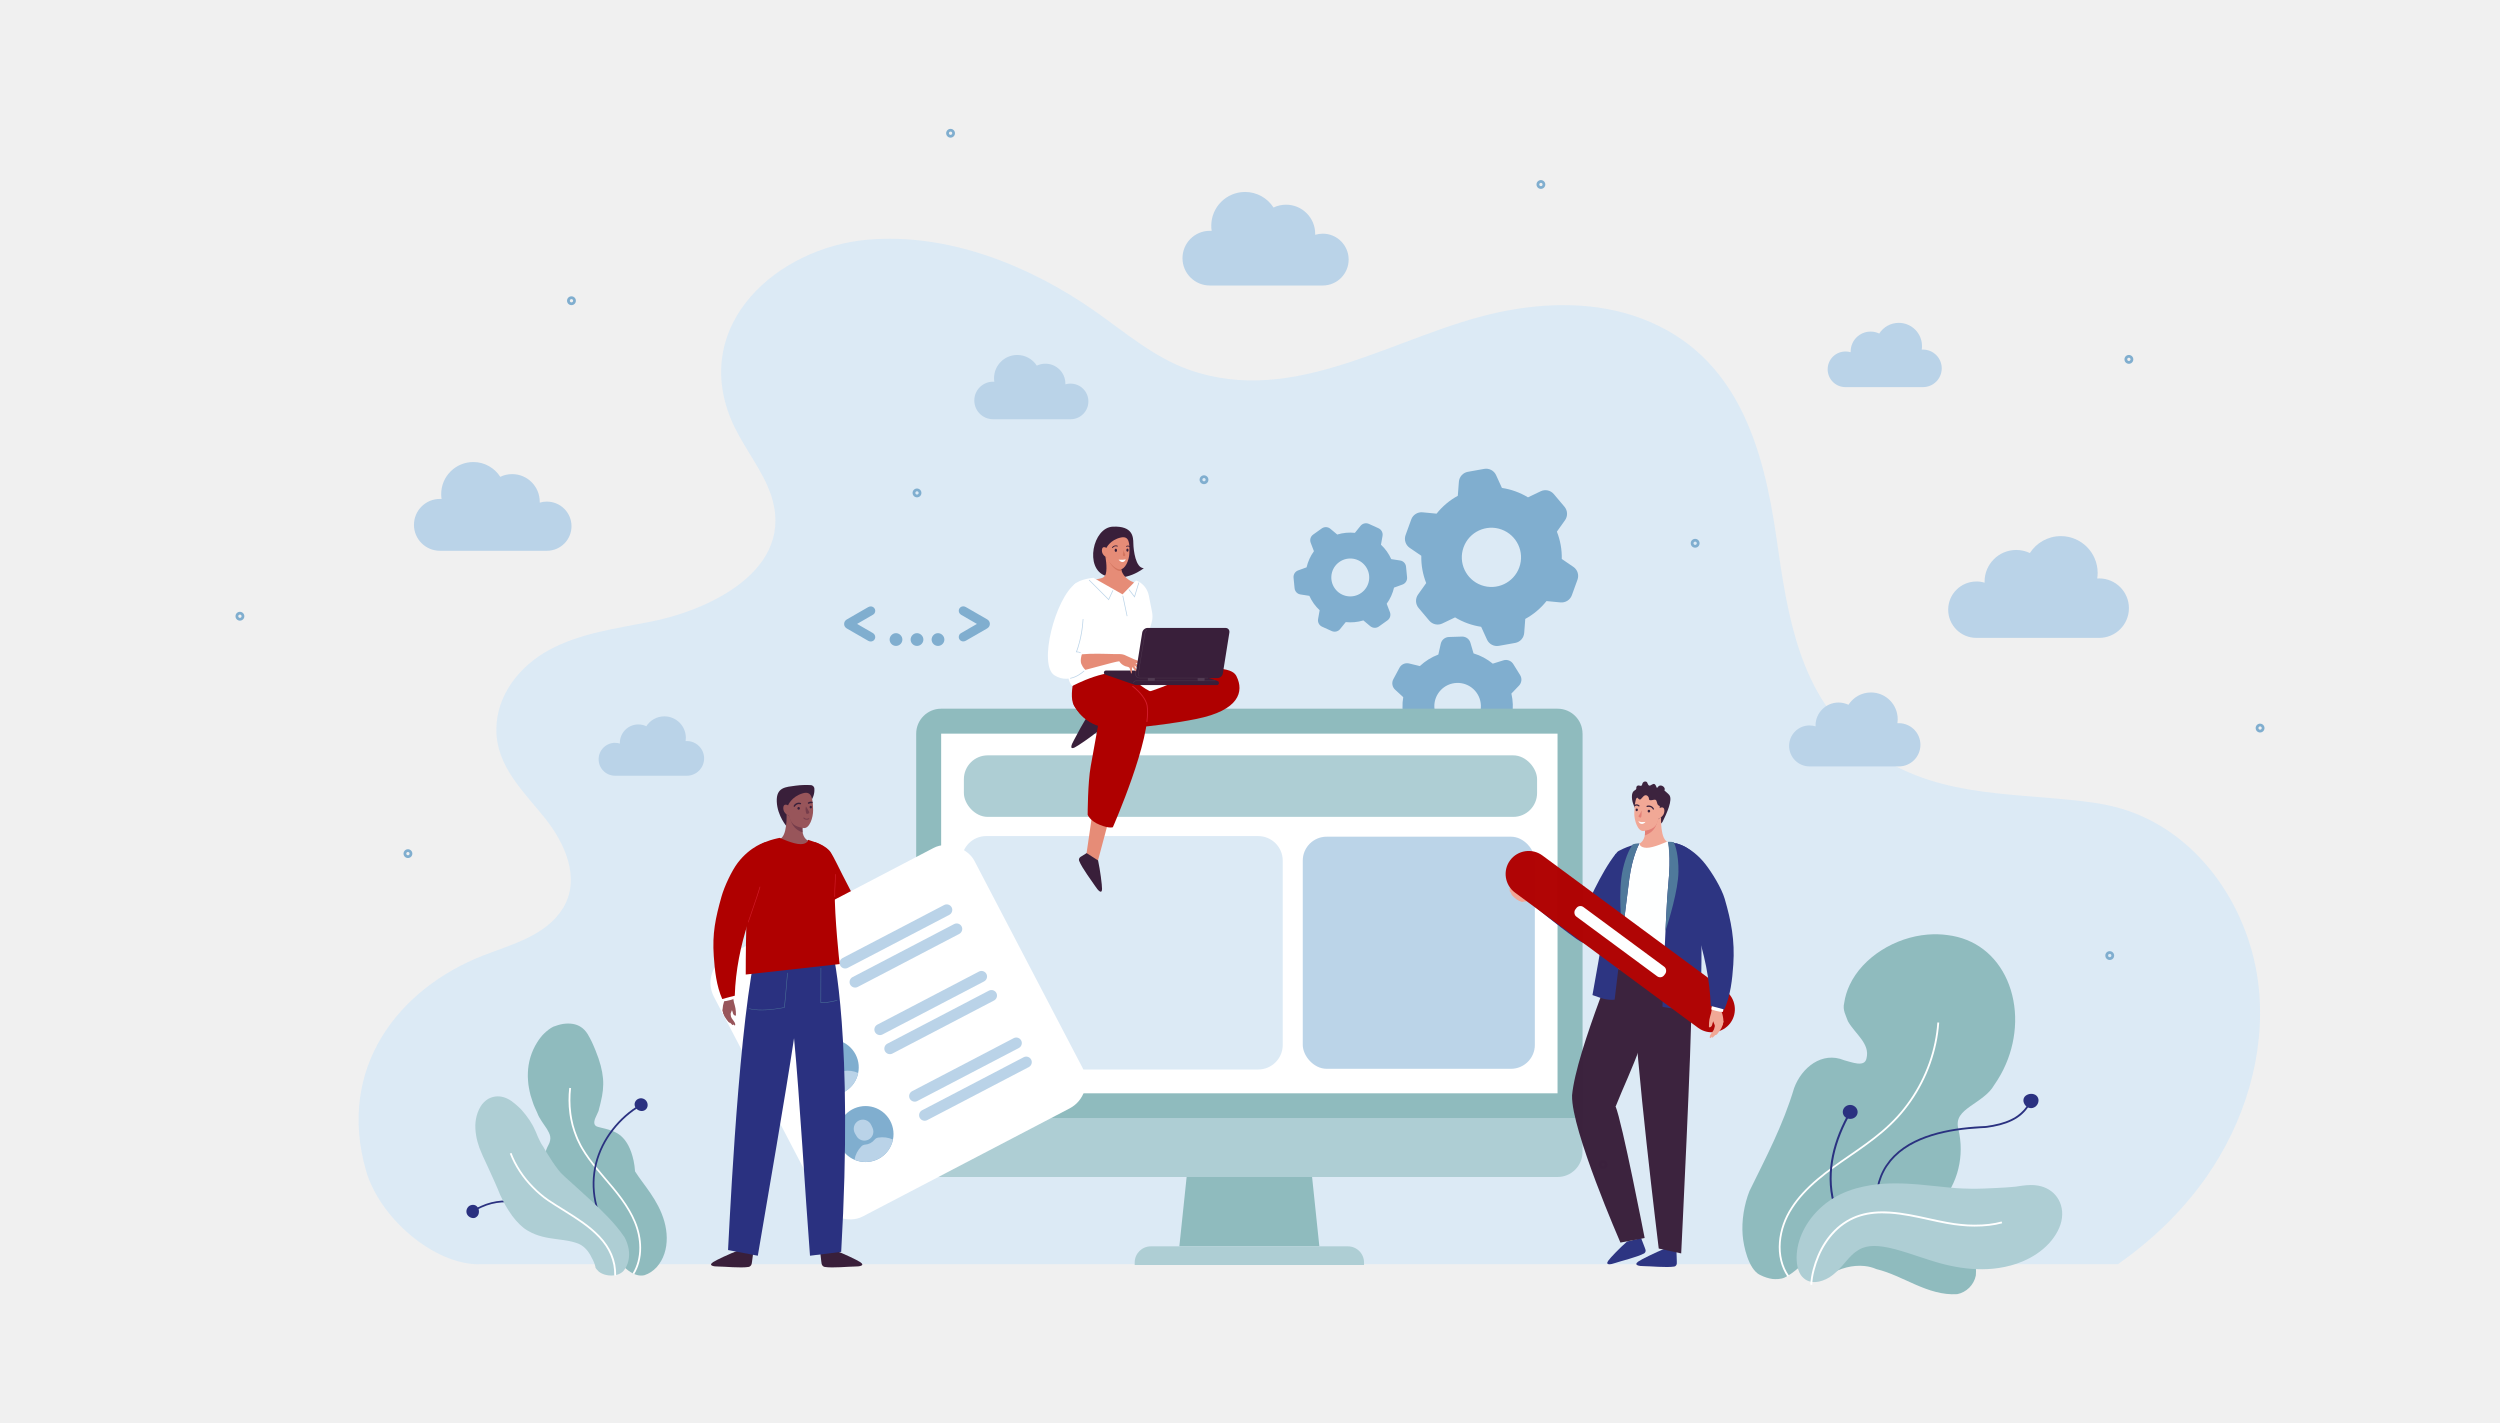<?xml version="1.0" encoding="UTF-8"?><svg id="_レイヤー_2" xmlns="http://www.w3.org/2000/svg" width="650" height="370" viewBox="0 0 650 370"><defs><style>.cls-1{fill:#e37d74;}.cls-2{fill:#98555a;}.cls-3{fill:#763d4b;}.cls-4{fill:#513b52;}.cls-5{fill:#2a3180;}.cls-6{fill:#af0000;}.cls-7{fill:#aeced4;}.cls-8{fill:#d41d2c;}.cls-9{fill:#391f3a;}.cls-10{fill:#dceaf5;}.cls-11{fill:#fff;}.cls-12{fill:#f0f0f0;}.cls-13{fill:#8fbbbe;}.cls-14{opacity:.98;}.cls-15{fill:#80aecf;}.cls-16{fill:#f2a694;}.cls-17{fill:#4d7699;}.cls-18{fill:#bad3e8;}.cls-19{fill:#d4755f;}.cls-20{fill:#e68c77;}</style></defs><g id="_レイヤー_11"><g id="website-improvement-image_"><rect id="employer-and-job-seeker-shaking-hands_" class="cls-12" width="650" height="370"/><path class="cls-10" d="M124.52,328.7h426.14c8.78-6.17,16.66-13.67,22.91-22.56,9.91-14.1,15.49-31.83,13.72-49.22-2.07-20.29-14.94-39.5-33.83-46.06-3.88-1.35-7.96-2.08-12.13-2.56-20.33-2.37-39.23-.96-56.62-14.26-16.9-12.93-19.96-34.12-22.8-53.98-3.4-23.81-10.17-47.72-34.88-57.16-11.82-4.52-25.02-4.34-37.4-1.7-26.46,5.64-52.68,24.89-80.65,14.88-9.03-3.23-16.47-9.69-24.33-15.2-16.93-11.86-38.25-20.43-59.24-18.54-23.17,2.08-45.61,21.76-35.37,46.62,2.52,6.12,6.84,11.35,9.51,17.4,9.11,20.58-13.92,32.02-30.26,35.25-9.03,1.79-18.39,2.98-26.49,7.36-7.7,4.17-13.76,11.76-13.75,20.78,0,9.47,7.07,16.03,12.62,22.96,5.1,6.36,9.41,15.58,4.76,23.32-4.33,7.2-13.45,9.54-20.75,12.38-22.18,8.63-38.17,29.33-30.51,55.97,3.55,12.35,17.63,24.34,29.33,24.34Z"/><path class="cls-15" d="M361.73,145.38c-.31-.69-.7-1.37-1.15-2.01s-.97-1.22-1.53-1.74l.41-2.3c.14-.82-.28-1.63-1.04-1.98l-2.51-1.14c-.76-.34-1.65-.13-2.17.51l-1.47,1.82c-1.53-.16-3.09-.02-4.59.44l-1.79-1.5c-.64-.53-1.55-.57-2.23-.09l-2.24,1.6c-.68.48-.94,1.36-.64,2.14l.84,2.18c-.92,1.27-1.56,2.7-1.91,4.2l-2.2.8c-.78.28-1.27,1.06-1.19,1.89l.27,2.74c.08.83.71,1.5,1.53,1.62l2.31.36c.31.69.7,1.37,1.15,2.01.46.64.97,1.22,1.53,1.74l-.41,2.3c-.14.82.28,1.63,1.04,1.97l2.51,1.14c.76.34,1.65.13,2.17-.51l1.47-1.82c1.53.16,3.09.02,4.59-.44l1.79,1.5c.64.53,1.55.57,2.23.09l2.24-1.6c.68-.48.94-1.36.64-2.14l-.84-2.18c.92-1.27,1.56-2.7,1.91-4.2l2.2-.8c.78-.28,1.27-1.06,1.19-1.89l-.27-2.74c-.08-.83-.71-1.5-1.53-1.62l-2.31-.36ZM353.93,154.15c-2.21,1.58-5.29,1.07-6.87-1.15-1.58-2.21-1.07-5.29,1.15-6.87,2.21-1.58,5.29-1.07,6.87,1.15,1.58,2.21,1.07,5.29-1.15,6.87Z"/><path class="cls-15" d="M365.02,186.92c-.21-.91-.34-1.85-.37-2.82-.03-.97.03-1.92.19-2.84l-2.12-1.95c-.75-.69-.94-1.8-.46-2.7l1.6-2.99c.48-.9,1.51-1.36,2.5-1.12l2.8.68c1.37-1.29,3-2.32,4.81-3l.63-2.81c.22-1,1.09-1.72,2.11-1.75l3.38-.11c1.02-.03,1.94.63,2.22,1.61l.81,2.76c1.85.55,3.54,1.47,5,2.67l2.75-.86c.97-.31,2.03.09,2.57.95l1.79,2.88c.54.87.42,1.99-.28,2.73l-1.99,2.08c.21.91.34,1.85.37,2.82.03.97-.03,1.92-.19,2.84l2.12,1.95c.75.69.94,1.8.46,2.7l-1.6,2.99c-.48.9-1.51,1.36-2.5,1.12l-2.8-.68c-1.37,1.29-3,2.32-4.81,3l-.63,2.81c-.22,1-1.09,1.72-2.11,1.75l-3.38.11c-1.02.03-1.94-.63-2.22-1.61l-.81-2.76c-1.85-.55-3.54-1.47-5-2.67l-2.75.86c-.97.31-2.03-.09-2.57-.95l-1.79-2.88c-.54-.87-.42-1.99.28-2.73l1.99-2.08ZM379.18,189.66c3.34-.11,5.96-2.91,5.85-6.25-.11-3.34-2.91-5.96-6.25-5.85-3.34.11-5.96,2.91-5.85,6.25.11,3.34,2.91,5.96,6.25,5.85Z"/><path class="cls-15" d="M378.32,160.52c1.02.62,2.11,1.14,3.27,1.56s2.34.71,3.51.89l1.52,3.33c.54,1.18,1.81,1.85,3.09,1.62l4.24-.76c1.28-.23,2.24-1.29,2.34-2.59l.28-3.65c2.11-1.15,3.99-2.72,5.52-4.64l3.64.35c1.29.12,2.51-.65,2.95-1.87l1.47-4.05c.44-1.22,0-2.59-1.07-3.32l-3.02-2.06c.06-2.45-.39-4.86-1.27-7.1l2.12-2.98c.75-1.06.69-2.49-.14-3.49l-2.78-3.3c-.84-.99-2.24-1.3-3.41-.73l-3.3,1.58c-1.02-.62-2.11-1.14-3.27-1.56-1.16-.42-2.34-.71-3.51-.89l-1.52-3.33c-.54-1.18-1.81-1.85-3.09-1.62l-4.24.76c-1.28.23-2.24,1.29-2.34,2.59l-.28,3.65c-2.11,1.15-3.99,2.72-5.52,4.64l-3.64-.35c-1.29-.12-2.51.64-2.95,1.87l-1.47,4.05c-.44,1.22,0,2.59,1.07,3.32l3.02,2.06c-.06,2.45.39,4.86,1.27,7.1l-2.12,2.98c-.75,1.06-.69,2.49.14,3.49l2.78,3.3c.84.99,2.24,1.3,3.41.73l3.3-1.58ZM380.53,142.29c1.45-4,5.86-6.07,9.86-4.62,4,1.45,6.07,5.86,4.62,9.86-1.45,4-5.86,6.07-9.86,4.62-4-1.45-6.07-5.86-4.62-9.86Z"/><path class="cls-13" d="M475.63,331.44c2.65-1.66,6.03-2.62,9.19-2.27,1.05.11,2.08.37,3.05.8,7.02,1.68,13.29,6.99,21.01,6.51,2.41-.48,4.34-2.41,4.83-4.83.48-5.31-2.17-9.53-6.11-12.17-1.31-.88-2.77-1.58-4.31-2.1-8.89-2.63-18.55.75-26.03,5.59-.78.71-1.5,1.5-2.15,2.38-.64.88-1.21,1.85-1.68,2.93-.06,1.68,1,2.83,2.19,3.17Z"/><path class="cls-13" d="M457.51,331.44c-2.9-1.53-4.19-7.38-4.42-10.28-.15-1.88-.06-3.87.25-5.84.31-1.96.83-3.89,1.52-5.64,4.37-8.91,8.72-17.12,11.61-26.77,1.93-5.31,7.24-9.65,13.03-7.24.97.24,2.29.72,3.44.84,1.15.12,2.11-.12,2.35-1.33.97-3.86-2.9-6.27-4.83-9.65-.48-1.45-1.45-2.9-.97-4.75.24-1.66.73-3.21,1.42-4.68,3.42-7.28,11.86-12.42,20.27-13.11,1.76-.14,3.53-.11,5.23.14,3.52.44,6.67,1.71,9.3,3.73,2.63,2.01,4.75,4.77,6.17,8.03,1.42,3.25,2.14,6.99,2.06,10.78-.08,3.8-.93,7.59-2.41,11-.83,1.96-1.89,3.79-3.06,5.47-1.28,2.32-4.05,3.98-6.22,5.51-2.17,1.57-3.78,3.02-3.09,5.84.84,3.54.82,7.08.01,10.38-.19.83-.45,1.64-.75,2.43-.3.8-.64,1.57-1.02,2.29-.75,1.47-1.62,2.77-2.59,3.93-1.92,2.29-4.18,3.95-6.5,4.88-1.18.48-2.36.77-3.59.92-1.21.13-2.47.13-3.73-.05-1.46-.19-2.97-.56-4.53-1.11-2.27.9-3.94,2.42-4.94,3.78-.5.68-.84,1.32-1.07,1.83-.07.13-.11.25-.16.36-.06.11-.09.21-.13.31-.08.18-.18.38-.2.38-.09.09-.3.19-.67.25-.37.07-.92.1-1.72.19-5.8-.33-8.69,5.46-13.52,7.88-.97.48-2.41.48-3.21.39-.98-.13-2.15-.48-3.33-1.1Z"/><path class="cls-11" d="M464.75,331.96l.39-.28c-1.65-2.35-2.4-5.44-2.14-8.71.13-1.55.46-3.1,1-4.61.51-1.44,1.2-2.84,2.13-4.27,1.61-2.48,3.79-4.86,6.66-7.28,2.6-2.2,5.47-4.18,8.26-6.1,2.84-1.96,5.77-3.99,8.54-6.35,1.38-1.18,2.71-2.45,3.94-3.78,1.18-1.29,2.3-2.69,3.41-4.29,4.24-6.13,6.74-13.19,7.25-20.42l-.48-.03c-.5,7.14-2.97,14.12-7.16,20.18-1.1,1.58-2.2,2.97-3.37,4.24-1.22,1.32-2.53,2.58-3.89,3.74-2.75,2.35-5.68,4.37-8.51,6.32-2.79,1.93-5.68,3.92-8.3,6.13-2.9,2.45-5.11,4.87-6.75,7.39-.95,1.46-1.66,2.89-2.18,4.37-.55,1.55-.89,3.15-1.02,4.74-.28,3.38.52,6.59,2.22,9.02Z"/><path class="cls-5" d="M488.14,310.59c.27-2.28.87-4.32,1.79-6.05.41-.83.95-1.64,1.75-2.64.6-.73,1.33-1.46,2.24-2.23.75-.61,1.6-1.21,2.61-1.81.98-.56,1.92-1.02,2.85-1.42,1.88-.79,3.93-1.43,6.1-1.9,1.92-.43,3.99-.75,6.33-.98,1.19-.11,2.24-.19,3.2-.24.21-.02.41-.02.61-.03.34-.01.68-.02,1.03-.08.58-.08,1.11-.17,1.6-.26,2.49-.46,4.49-1.19,6.11-2.21.52-.34.95-.67,1.31-.99l.16-.15c.15-.13.3-.27.44-.43l.27-.29s.07-.07.08-.1l.17-.2c.16-.2.33-.4.48-.63l.25-.35.24-.39-.41-.25-.23.38-.24.34c-.14.21-.29.39-.46.59l-.22.26-.29.3c-.13.15-.27.27-.41.4l-.16.15c-.35.31-.75.61-1.25.95-1.56.99-3.5,1.69-5.93,2.14-.48.09-1,.17-1.58.26-.32.05-.64.06-.97.07-.21,0-.41.01-.62.03-.96.05-2.01.12-3.21.24-2.37.24-4.46.56-6.39.99-2.19.48-4.27,1.12-6.18,1.92-.95.4-1.9.87-2.91,1.44-1.03.62-1.9,1.23-2.67,1.86-.94.8-1.69,1.55-2.31,2.3-.81,1.02-1.38,1.88-1.81,2.72-.94,1.78-1.56,3.87-1.84,6.21l.48.06Z"/><path class="cls-5" d="M527.03,287.79c.44.3.99.41,1.5.27.25-.07.5-.2.73-.37.21-.18.4-.41.54-.68.26-.54.29-1.11.08-1.57-.2-.46-.58-.8-1.1-.95-.51-.15-1.05-.11-1.5.06-.44.17-.82.44-1.02.83-.11.19-.15.4-.17.61-.02.21.01.42.08.64.14.43.41.86.85,1.17Z"/><path class="cls-5" d="M477.45,315.55l.49-.2c-1.48-3.58-2.02-7.71-1.55-11.95.4-3.74,1.6-7.65,3.56-11.62.27-.54.56-1.1.87-1.67l-.46-.25c-.31.58-.61,1.14-.88,1.69-1.99,4.03-3.2,7.99-3.61,11.79-.48,4.32.07,8.54,1.58,12.2Z"/><path class="cls-5" d="M480.14,290.7c.95.47,2.1.14,2.6-.69.51-.84.21-1.93-.7-2.46-.9-.53-2.11-.26-2.66.64-.55.91-.19,2.05.75,2.52Z"/><path class="cls-7" d="M468.61,332.01c-.31-.34-.59-.76-.8-1.24-.22-.5-.38-1.01-.49-1.58-.38-2.03-.22-4.31.5-6.63.71-2.31,2.01-4.66,3.81-6.76.46-.52.93-1.03,1.44-1.51.24-.24.52-.48.8-.72.28-.23.55-.48.84-.7,1.16-.9,2.44-1.68,3.75-2.33,1.32-.64,2.66-1.13,3.98-1.52,1.31-.36,2.58-.64,3.78-.84,2.34-.39,4.56-.5,6.67-.5,2.09,0,4.07.13,5.94.28,3.72.32,7.09.76,9.8.96,2.57.16,5.1.19,7.21.1.98-.04,1.96-.08,2.94-.13.91-.05,1.75-.07,2.61-.14.21-.02.42-.05.67-.05.24,0,.47-.05.74-.06.28,0,.52-.06.83-.07.29,0,.63-.07.97-.12,1.36-.2,2.96-.47,4.71-.27,1.96.21,3.78,1.04,5.08,2.53,1.29,1.47,2.03,3.62,1.71,5.98-.24,2.15-1.53,4.62-3.4,6.63-1.88,2.03-4.35,3.62-6.83,4.65-2.03.87-4.07,1.37-6.07,1.69-2.01.32-3.95.39-5.84.32-1.89-.06-3.71-.29-5.48-.61-.87-.16-1.79-.35-2.63-.56-.43-.1-.85-.21-1.25-.32-.41-.11-.8-.23-1.19-.34-2.8-.83-5.25-1.71-7.52-2.42-2.26-.72-4.34-1.29-6.15-1.57-1.82-.28-3.28-.28-4.55.02-.64.15-1.25.38-1.88.75-.64.37-1.32.88-1.92,1.48-.82.8-1.61,1.79-2.5,2.8-.9,1-1.9,2.03-3.24,2.9-1.15.68-2.39,1.16-3.62,1.23-1.23.07-2.46-.3-3.39-1.32Z"/><path class="cls-11" d="M470.69,334.03l.48.02c.05-1.21.25-2.48.6-3.8.33-1.26.74-2.47,1.23-3.62,1.05-2.47,2.47-4.62,4.21-6.39,1.83-1.87,4.16-3.29,6.57-4,2.22-.67,4.71-.9,7.61-.71,3.43.24,6.78.98,10.02,1.69,1.54.34,3.13.69,4.69.97,1.41.26,2.56.42,3.63.52.39.05.78.07,1.17.1.21.01.43.03.64.05.21,0,.41.01.61.02.4.02.82.03,1.23.03,2.71,0,5.06-.27,7.18-.85l-.13-.47c-2.08.57-4.39.84-7.06.83-.4,0-.81-.01-1.21-.03-.2,0-.4-.02-.6-.02-.2-.02-.42-.03-.64-.05-.38-.03-.77-.05-1.15-.1-1.06-.1-2.2-.26-3.59-.52-1.55-.28-3.14-.63-4.67-.97-3.25-.72-6.62-1.46-10.09-1.7-2.96-.2-5.51.04-7.78.73-2.49.73-4.89,2.2-6.78,4.12-1.79,1.81-3.24,4.01-4.31,6.53-.5,1.17-.92,2.41-1.25,3.69-.36,1.35-.56,2.67-.62,3.91Z"/><path class="cls-13" d="M160.78,327.49c-.15-.58-.5-1.24-.19-1.66.13-.48.25-1,.31-1.55.05-.55.07-1.13.02-1.72-.05-.59-.16-1.18-.33-1.76-.17-.56-.42-1.16-.73-1.71-1.25-2.25-3.52-4.02-6.73-4.69-.82-.31-1.66-.62-2.51-.98-1.29-.41-2.6-1.05-3.84-1.96-1.24-.91-2.41-2.13-3.34-3.58-.93-1.47-1.61-3.19-1.81-4.98-.09-.92-.07-1.83.07-2.7.14-.87.47-1.72.89-2.49.23-.4.36-.77.43-1.13.08-.36.09-.71.04-1.05-.1-.68-.47-1.33-.86-2-.85-1.33-2.02-2.76-2.5-4.16-.21-.44-.41-.9-.62-1.36l-.3-.7-.25-.71c-.21-.6-.41-1.21-.59-1.83-.16-.62-.29-1.25-.41-1.9-.13-.65-.2-1.3-.24-1.96-.04-.66-.09-1.33-.04-2.01.09-2.69.87-5.46,2.46-7.96.27-.43.56-.84.87-1.23.15-.19.3-.39.47-.57.17-.18.35-.35.52-.52.72-.67,1.45-1.27,2.32-1.69.83-.31,1.67-.57,2.51-.71.87-.12,1.71-.14,2.5-.01,1.58.25,2.89,1.09,3.85,2.59.43.71.81,1.43,1.15,2.14.17.36.33.71.47,1.06.15.36.31.72.45,1.07,1.17,2.87,1.77,5.18,1.96,7.3.19,2.11-.07,4.07-.58,6.15-.08.3-.12.59-.21.89-.08.3-.19.61-.25.91-.03.39-.23.82-.45,1.26-.19.44-.43.9-.61,1.36-.29.89-.31,1.78.8,2.05.33.09.65.17.96.25.31.08.63.15.91.22.58.15,1.07.29,1.57.47.98.35,1.82.79,2.55,1.43,1.45,1.26,2.6,3.35,3.26,6.39.18.86.32,1.81.38,2.8,1.1,1.75,2.55,3.54,3.99,5.65.72,1.05,1.42,2.19,2.05,3.41.31.61.61,1.24.87,1.9.13.32.26.67.38,1.01.12.34.23.69.33,1.05.78,2.8.89,5.77,0,8.41-.44,1.31-1.12,2.51-2,3.49-.9.97-1.99,1.71-3.21,2.09-.65.14-1.3.11-1.9-.06-1.56-.42-3.09-1.69-4.05-2.86-.34-.41-.59-.78-.79-1.17Z"/><path class="cls-11" d="M164.87,331.33c1.2-1.95,1.83-4.34,1.82-6.89,0-2.27-.5-4.65-1.44-6.87-.8-1.92-1.93-3.87-3.46-5.97-1.36-1.87-2.83-3.59-4.26-5.26-1.41-1.65-2.86-3.35-4.17-5.15-.69-.95-1.27-1.84-1.79-2.72l-.4-.71-.35-.72c-.07-.14-.14-.29-.21-.44-.17-.34-.33-.67-.45-1.01-.07-.19-.14-.37-.22-.56-.13-.31-.26-.64-.36-.96l-.47-1.56-.35-1.57c-.07-.33-.12-.68-.17-1.02-.03-.19-.05-.39-.08-.58-.27-2.12-.28-4.29-.04-6.44l-.47-.05c-.25,2.19-.24,4.4.04,6.56.03.2.06.39.08.58.05.35.1.7.18,1.05l.36,1.59.48,1.57c.11.34.24.67.37,1,.07.18.14.36.21.54.13.37.3.72.47,1.06.07.14.14.29.21.43l.36.73.41.72c.53.9,1.12,1.8,1.82,2.76,1.32,1.81,2.78,3.52,4.19,5.18,1.42,1.66,2.89,3.38,4.24,5.23,1.51,2.07,2.62,3.99,3.41,5.88.91,2.17,1.39,4.48,1.4,6.69,0,2.47-.6,4.76-1.75,6.64l.4.25Z"/><path class="cls-5" d="M160.15,323.15l.34-.33c-4.43-4.51-6.63-11.36-5.74-17.88.41-3.14,1.56-6.27,3.33-9.06,1.73-2.73,4.01-5.17,6.62-7.06.51-.36.96-.67,1.39-.94l-.25-.4c-.44.28-.9.59-1.41.95-2.65,1.92-4.98,4.41-6.74,7.19-1.8,2.85-2.98,6.04-3.4,9.24-.91,6.66,1.34,13.67,5.87,18.28Z"/><path class="cls-5" d="M165.3,288.06c.27.39.67.64,1.08.74.42.11.86.08,1.23-.13.74-.4,1.01-1.36.57-2.2-.43-.83-1.49-1.18-2.35-.71-.42.24-.7.62-.8,1.04-.09.43,0,.88.27,1.27Z"/><path class="cls-5" d="M135.13,312.49c.28.06.56.12.85.19.16.05.32.09.47.13.29.08.58.15.87.26l1.28.48,1.25.61c.21.09.41.21.62.35l.58.36c1.59,1.03,2.97,2.29,4.09,3.75l-.37.29c-1.09-1.41-2.42-2.64-3.97-3.63l-.58-.36c-.2-.13-.38-.24-.57-.32l-1.24-.61-1.26-.48c-.26-.1-.54-.17-.82-.25-.16-.04-.32-.08-.48-.13-1.77-.44-3.57-.61-5.36-.51-1.81.13-3.57.57-5.21,1.32l-.76.36c-.15.08-.3.17-.45.26-.09.05-.17.11-.26.16l-.24-.4c.08-.05.17-.1.25-.15.16-.1.32-.2.49-.29l.78-.36c1.69-.77,3.5-1.22,5.37-1.36,1.56-.1,3.12.02,4.67.33Z"/><path class="cls-5" d="M124.31,314.09c.22.42.26.9.18,1.32-.08.42-.29.77-.62,1-.3.26-.69.34-1.09.27-.4-.07-.81-.28-1.12-.63s-.44-.8-.39-1.25c.05-.45.29-.9.69-1.23.43-.28.92-.37,1.34-.28.43.09.78.37,1,.79Z"/><path class="cls-7" d="M155.69,330.62c-.09-.1-.19-.21-.3-.32-.11-.11-.22-.22-.31-.32-.17-.22-.32-.43-.28-.65-.04-.2-.12-.38-.17-.58l-.21-.57c-.16-.38-.34-.76-.56-1.13-.49-1.1-1.37-2.45-2.73-3.31-.46-.28-.96-.51-1.51-.65-1.99-.65-4.37-.78-6.8-1.19-1.22-.21-2.46-.5-3.7-.99-.62-.25-1.24-.54-1.86-.91-.16-.1-.3-.18-.47-.29l-.17-.11c-.06-.04-.13-.08-.19-.13l-.34-.26c-.31-.24-.61-.5-.9-.78-.72-.69-1.39-1.47-2.01-2.3-.62-.83-1.16-1.74-1.7-2.63-.5-.93-1-1.84-1.43-2.81-.38-.92-.74-1.84-1.14-2.71-.2-.43-.38-.89-.59-1.33-.2-.44-.41-.87-.6-1.32-.19-.45-.39-.9-.6-1.33-.19-.45-.4-.9-.62-1.34-.23-.44-.42-.9-.63-1.36-.2-.46-.44-.9-.62-1.39-.87-1.91-1.54-4.14-1.65-6.44-.14-2.29.47-4.64,1.76-6.38.32-.39.67-.72,1.02-1,.35-.28.72-.5,1.12-.65.78-.32,1.58-.43,2.34-.37,1.53.12,2.95.93,4.11,1.97.55.45,1.06.92,1.51,1.38.25.27.45.53.67.78.22.26.42.51.61.75.18.24.35.47.5.69.17.23.33.45.47.66.53.84.99,1.61,1.3,2.35.22.38.32.75.51,1.13.09.19.14.38.23.57.09.19.18.39.26.58.37.77.73,1.55,1.25,2.24.07.12.14.25.21.38.07.13.16.25.23.38.16.25.27.52.45.77.93,1.54,1.95,3.11,3.02,4.48.2.25.4.5.62.74.11.12.23.24.35.35l.19.17.17.14s-.02.02.01.05c0,0,.05.05.08.08l.1.09.4.37c.28.26.57.52.85.77.61.55,1.22,1.1,1.83,1.65,1.27,1.14,2.61,2.35,4,3.65,1.39,1.29,2.83,2.66,4.29,4.19,1.45,1.53,2.94,3.21,4.31,5.25.52.95.88,2,1.07,3.04.37,2.11-.08,4.22-1.37,5.77-.37.37-.82.65-1.29.83-1.22.47-2.8.41-4.02-.08-.4-.16-.76-.37-1.08-.61Z"/><path class="cls-11" d="M159.73,331.67h.47c0-1.02-.07-1.95-.23-2.84-.18-.95-.46-1.87-.83-2.74-.7-1.65-1.76-3.22-3.15-4.69-2.61-2.76-5.88-4.81-8.76-6.61l-.81-.51c-1.24-.77-2.51-1.56-3.73-2.38-.74-.48-1.42-1.05-2.08-1.6-.55-.47-1.27-1.1-1.92-1.8-1.21-1.22-2.33-2.59-3.31-4.09-1.02-1.56-1.82-3.12-2.39-4.65l-.44.16c.58,1.56,1.4,3.16,2.44,4.74,1,1.52,2.13,2.92,3.36,4.16.66.7,1.39,1.35,1.95,1.83.67.56,1.36,1.14,2.12,1.63,1.22.82,2.5,1.62,3.74,2.39l.81.51c2.86,1.79,6.1,3.83,8.67,6.54,1.35,1.42,2.38,2.95,3.05,4.55.35.84.62,1.73.8,2.64.15.86.23,1.76.22,2.75Z"/><path class="cls-18" d="M278.35,99.73c-.47,0-.92.07-1.35.2,0-.06,0-.12,0-.18,0-2.87-2.33-5.19-5.19-5.19-.8,0-1.56.18-2.24.51-1.07-1.67-2.95-2.78-5.08-2.78-3.33,0-6.04,2.7-6.04,6.04,0,.31.02.62.07.92-.11,0-.21-.01-.32-.01-2.69,0-4.88,2.18-4.88,4.88s2.18,4.88,4.88,4.88h20.15c2.56,0,4.63-2.07,4.63-4.63s-2.07-4.63-4.63-4.63Z"/><path class="cls-18" d="M479.82,91.38c.47,0,.92.07,1.35.2,0-.06,0-.12,0-.18,0-2.87,2.33-5.19,5.19-5.19.8,0,1.56.18,2.24.51,1.07-1.67,2.95-2.78,5.08-2.78,3.33,0,6.04,2.7,6.04,6.04,0,.31-.02.62-.07.92.11,0,.21-.01.32-.01,2.69,0,4.88,2.18,4.88,4.88s-2.18,4.88-4.88,4.88h-20.15c-2.56,0-4.63-2.07-4.63-4.63s2.07-4.63,4.63-4.63Z"/><path class="cls-18" d="M470.49,188.62c.54,0,1.06.08,1.55.23,0-.07,0-.14,0-.21,0-3.3,2.68-5.98,5.98-5.98.92,0,1.8.21,2.58.58,1.24-1.92,3.39-3.2,5.85-3.2,3.84,0,6.95,3.11,6.95,6.95,0,.36-.03.71-.08,1.05.12,0,.25-.01.37-.01,3.1,0,5.62,2.51,5.62,5.62s-2.51,5.62-5.62,5.62h-23.19c-2.94,0-5.33-2.38-5.33-5.33s2.38-5.33,5.33-5.33Z"/><path class="cls-18" d="M159.91,193.14c.43,0,.85.06,1.25.19,0-.06,0-.11,0-.17,0-2.65,2.15-4.81,4.81-4.81.74,0,1.44.17,2.07.47.99-1.55,2.73-2.57,4.7-2.57,3.08,0,5.58,2.5,5.58,5.58,0,.29-.02.57-.06.85.1,0,.2-.01.3-.01,2.49,0,4.51,2.02,4.51,4.51s-2.02,4.51-4.51,4.51h-18.64c-2.36,0-4.28-1.92-4.28-4.28s1.92-4.28,4.28-4.28Z"/><path class="cls-18" d="M142.19,130.41c-.65,0-1.27.1-1.86.28,0-.08,0-.16,0-.25,0-3.96-3.21-7.17-7.17-7.17-1.11,0-2.15.25-3.09.7-1.48-2.31-4.07-3.84-7.02-3.84-4.6,0-8.34,3.73-8.34,8.34,0,.43.03.85.1,1.26-.15,0-.29-.01-.44-.01-3.72,0-6.74,3.02-6.74,6.74s3.02,6.74,6.74,6.74h27.83c3.53,0,6.39-2.86,6.39-6.39s-2.86-6.39-6.39-6.39Z"/><path class="cls-18" d="M513.85,151.18c.74,0,1.46.11,2.14.32,0-.09,0-.19,0-.28,0-4.55,3.69-8.23,8.23-8.23,1.27,0,2.47.29,3.55.8,1.7-2.65,4.67-4.4,8.05-4.4,5.28,0,9.57,4.28,9.57,9.57,0,.49-.04.98-.11,1.45.17-.01.34-.02.51-.02,4.27,0,7.73,3.46,7.73,7.73s-3.46,7.73-7.73,7.73h-31.93c-4.05,0-7.33-3.28-7.33-7.33s3.28-7.33,7.33-7.33Z"/><path class="cls-18" d="M343.92,60.76c-.68,0-1.34.1-1.97.29,0-.09,0-.17,0-.26,0-4.18-3.39-7.57-7.57-7.57-1.17,0-2.27.26-3.26.74-1.56-2.43-4.3-4.05-7.4-4.05-4.86,0-8.79,3.94-8.79,8.79,0,.45.03.9.1,1.33-.15-.01-.31-.02-.47-.02-3.93,0-7.11,3.18-7.11,7.11s3.18,7.11,7.11,7.11h29.35c3.72,0,6.74-3.02,6.74-6.74s-3.02-6.74-6.74-6.74Z"/><path class="cls-15" d="M243.01,284.3c.63,0,1.14.52,1.14,1.15s-.52,1.14-1.15,1.14c-.63,0-1.14-.52-1.14-1.15s.52-1.14,1.15-1.14ZM243,285.88c.24,0,.43-.19.43-.43,0-.24-.19-.43-.43-.43s-.43.19-.43.43.19.43.43.43Z"/><path class="cls-15" d="M400.64,46.82c.63,0,1.14.52,1.14,1.15,0,.63-.52,1.14-1.15,1.14-.63,0-1.14-.52-1.14-1.15,0-.63.52-1.14,1.15-1.14ZM400.64,48.4c.24,0,.43-.19.43-.43s-.19-.43-.43-.43-.43.19-.43.43.19.43.43.43Z"/><path class="cls-15" d="M247.15,33.5c.63,0,1.14.52,1.14,1.15,0,.63-.52,1.14-1.15,1.14s-1.14-.52-1.14-1.15.52-1.14,1.15-1.14ZM247.15,35.07c.24,0,.43-.19.43-.43s-.19-.43-.43-.43-.43.19-.43.43.19.43.43.43Z"/><path class="cls-15" d="M416.81,301.63c.63,0,1.15.51,1.15,1.15s-.51,1.15-1.15,1.15-1.15-.51-1.15-1.15.51-1.15,1.15-1.15ZM416.81,303.2c.24,0,.43-.19.43-.43s-.19-.43-.43-.43-.43.19-.43.43.19.43.43.43Z"/><path class="cls-15" d="M553.51,92.29c.63,0,1.15.51,1.15,1.15s-.51,1.15-1.15,1.15-1.15-.51-1.15-1.15.51-1.15,1.15-1.15ZM553.51,93.86c.24,0,.43-.19.43-.43s-.19-.43-.43-.43-.43.19-.43.43.19.43.43.43Z"/><path class="cls-15" d="M148.58,77.04c.63,0,1.15.51,1.15,1.15s-.51,1.15-1.15,1.15-1.15-.51-1.15-1.15.51-1.15,1.15-1.15ZM148.58,78.62c.24,0,.43-.19.43-.43s-.19-.43-.43-.43-.43.19-.43.43.19.43.43.43Z"/><path class="cls-15" d="M238.42,127.01c.63,0,1.15.51,1.15,1.15s-.51,1.15-1.15,1.15-1.15-.51-1.15-1.15.51-1.15,1.15-1.15ZM238.42,128.59c.24,0,.43-.19.43-.43s-.19-.43-.43-.43-.43.19-.43.43.19.43.43.43Z"/><path class="cls-15" d="M62.38,159.07c.63,0,1.15.51,1.15,1.15s-.51,1.15-1.15,1.15-1.15-.51-1.15-1.15.51-1.15,1.15-1.15ZM62.38,160.65c.24,0,.43-.19.43-.43s-.19-.43-.43-.43-.43.19-.43.43.19.43.43.43Z"/><path class="cls-15" d="M313.04,123.58c.63,0,1.15.51,1.15,1.15s-.51,1.15-1.15,1.15-1.15-.51-1.15-1.15.51-1.15,1.15-1.15ZM313.04,125.15c.24,0,.43-.19.43-.43s-.19-.43-.43-.43-.43.19-.43.43.19.43.43.43Z"/><path class="cls-15" d="M587.62,188.15c.63,0,1.15.51,1.15,1.15s-.51,1.15-1.15,1.15-1.15-.51-1.15-1.15.51-1.15,1.15-1.15ZM587.62,189.72c.24,0,.43-.19.43-.43s-.19-.43-.43-.43-.43.19-.43.43.19.43.43.43Z"/><path class="cls-15" d="M440.74,140.1c.63,0,1.15.51,1.15,1.15s-.51,1.15-1.15,1.15-1.15-.51-1.15-1.15.51-1.15,1.15-1.15ZM440.74,141.68c.24,0,.43-.19.43-.43s-.19-.43-.43-.43-.43.19-.43.43.19.43.43.43Z"/><path class="cls-15" d="M548.53,247.3c.63,0,1.15.51,1.15,1.15s-.51,1.15-1.15,1.15-1.15-.51-1.15-1.15.51-1.15,1.15-1.15ZM548.53,248.87c.24,0,.43-.19.43-.43s-.19-.43-.43-.43-.43.19-.43.43.19.43.43.43Z"/><path class="cls-15" d="M106.78,221.05c.49.39.58,1.11.18,1.61-.39.49-1.11.58-1.61.18-.49-.39-.58-1.11-.18-1.61.39-.49,1.11-.58,1.61-.18ZM105.8,222.28c.19.15.46.12.6-.07s.12-.46-.07-.6-.46-.12-.6.07c-.15.19-.12.46.07.6Z"/><polygon class="cls-13" points="343.03 324.05 306.63 324.05 308.89 302.55 340.78 302.55 343.03 324.05"/><path class="cls-7" d="M354.65,328.9h-59.63v-.65c0-2.32,1.88-4.2,4.2-4.2h51.23c2.32,0,4.2,1.88,4.2,4.2v.65Z"/><path class="cls-7" d="M238.2,290.77v8.75c0,3.59,2.91,6.5,6.5,6.5h160.25c3.59,0,6.5-2.91,6.5-6.5v-8.75h-173.26Z"/><path class="cls-13" d="M411.46,190.76c0-3.59-2.91-6.5-6.5-6.5h-160.25c-3.59,0-6.5,2.91-6.5,6.5v100.01h173.26v-100.01Z"/><rect class="cls-11" x="244.7" y="190.75" width="160.26" height="93.51"/><path class="cls-10" d="M327.12,278.07h-70.71c-3.52,0-6.38-2.86-6.38-6.38v-47.93c0-3.52,2.87-6.38,6.38-6.38h70.71c3.52,0,6.39,2.86,6.39,6.38v47.93c0,3.52-2.86,6.38-6.39,6.38Z"/><rect class="cls-7" x="250.61" y="196.39" width="149.03" height="16" rx="6.2" ry="6.2"/><g class="cls-14"><rect class="cls-18" x="338.72" y="217.54" width="60.34" height="60.35" rx="6.21" ry="6.21"/></g><path class="cls-9" d="M285.51,190.07l.35-3.51c-.15-.09-1.47-.9-1.62-.99-.34-.19-.8-.13-1.04.15-1.37,1.53-3.3,5.57-3.96,6.69-.76,1.3-1.14,2.57.14,1.95.88-.43,4.17-2.67,6.13-4.29Z"/><path class="cls-20" d="M308.02,168.47l2.18,1.13c1.41.51,2.49,1.34,2.82,1.61.04.03.03.05.01.07-.19.25-.68.02-1.24-.26-.39-.19-.8-.39-1.19-.46-.02,0-.03,0-.04.02,0,.01,0,.03,0,.04,1.45,1.42,1.84,1.94,1.85,1.99.01.07-.27.09-.31.08-.15-.04-.27-.17-.39-.26-.4-.31-.82-.58-1.18-.94-.07-.07-.14-.13-.2-.18-.02-.02-.05-.04-.07-.05-.01,0-.03,0-.05,0-.01.01-.02.03,0,.05.61,1.24.79,1.56.85,1.66.02.04.02.04.03.05,0,.04,0,.07-.04.09-.05.03-.14.03-.2-.02,0,0-.03-.02-.04-.03-.27-.22-.89-1.07-1.14-1.42-.02-.01-.03-.02-.04-.01-.02,0-.03.02-.03.03-.05,1.28-.14,1.57-.21,1.59-.02,0-.11,0-.15-.02h0c-.04-.07-.07-.31-.11-.54-.06-.42-.13-.89-.3-1.02-.26-.21-.67-.24-.97-.38-.31-.14-.61-.32-.86-.55-.27-.23-.49-.51-.66-.82-1.18,0-2.38.17-3.55.32-1.98.25-5.27.91-6.38.91-1,0-4.78.15-4.44-1.37.05-.2.16-.39.3-.54.05-.05.1-.1.16-.15,2.72-2.29,10.58-1.15,14-1.05.57.02,1.12.16,1.62.42Z"/><path class="cls-9" d="M297.39,147.72s-4.59,3.86-10.01,1.97c-5.43-1.89-3.28-12.53,1.96-12.76,5.24-.22,5.3,2.7,5.33,4.39.03,1.68.58,6.41,2.72,6.4Z"/><path class="cls-6" d="M279.21,183.37c-1.72-3.02,1.33-11.77,1.33-11.77l17.01-.73s3.92,4.92,4.99,8.37c1.07,3.45-2.35,8.37-7.88,9.11-5.53.74-11.57,1.83-15.45-4.98Z"/><path class="cls-20" d="M284.17,150.85c.7-.16,1.46-.34,2.19-.52.57-.14.99-.55,1.15-1.11.46-1.68-.13-4.6-.13-4.6l4.04,2.67c.08,2.74,2.78,3.95,3.24,4.05.81.27-.34,5.56-3.69,5.4-3.44-.16-7.75-5.67-6.8-5.89Z"/><path class="cls-20" d="M289.61,208.25s0,0,0,0l-4.19,15.7-3.06-1.12,2.38-16.27c1.63.55,3.25,1.1,4.86,1.69Z"/><path class="cls-9" d="M285.49,223.71l-2.97-1.9c-.15.09-1.47.9-1.61,1-.32.21-.47.65-.34.99.74,1.92,3.46,5.47,4.16,6.57.81,1.27,1.78,2.18,1.8.76.02-.98-.49-4.93-1.03-7.41Z"/><path class="cls-19" d="M291.41,147.28l-3.33-1.92c.3.92,1.68,3.01,3.09,3.1.06,0,.39-.02.45-.02-.12-.35-.2-.73-.21-1.16Z"/><path class="cls-20" d="M287.68,142.44s.93-2.05,3.72-2.68c2.2-.5,2.35,1.43,2.23,4.19-.07,1.7-1.08,4.18-2.5,4.09-1.41-.09-3.06-2.17-3.35-3.08,0,0-1.32-.58-1.29-1.86.03-1.39,1.19-.64,1.19-.64Z"/><path class="cls-9" d="M289.23,142.5s.08-.02.1-.05c.11-.18.3-.32.51-.39.21-.06.44-.05.63.04.06.03.12,0,.15-.06.03-.06,0-.12-.06-.15-.23-.11-.52-.12-.78-.05-.27.08-.5.25-.64.49-.03.05-.01.12.04.15.02,0,.03.01.05.02Z"/><path class="cls-9" d="M294,142.49s.04,0,.06-.02c.05-.03.07-.1.04-.15-.13-.21-.33-.37-.57-.43-.23-.07-.48-.05-.68.06-.06.02-.09.09-.07.14.02.06.08.09.14.07,0,0,.02,0,.03-.01.15-.08.34-.09.52-.04.18.05.34.17.44.33.02.03.05.05.09.05Z"/><path class="cls-9" d="M290.43,143.07c0,.24-.13.43-.3.43-.17,0-.32-.19-.32-.42,0-.24.13-.43.3-.43.17,0,.31.19.32.42Z"/><path class="cls-9" d="M292.85,143.04c0,.23.14.41.3.4.16,0,.27-.19.27-.41,0-.22-.14-.4-.29-.4-.16,0-.28.19-.27.41Z"/><path class="cls-19" d="M292.22,142.99c-.02.41.13.79.29,1.07.08.14.11.28,0,.41-.04.06-.1.12-.17.14-.78.14-.13-1.62-.13-1.62Z"/><path class="cls-11" d="M290.83,145.49s.54.78,1.16.62c.58-.15.7-.7.7-.7,0,0-.23.09-.77.13-.52.04-1.1-.05-1.1-.05Z"/><path class="cls-6" d="M279.21,183.37c2.52,4.39,6.27,5.34,6.27,5.34,0,0-.93,5.28-1.89,10.5-.78,4.23-.8,12.62-.8,12.62,0,0,.58,1.61,3.16,2.63,2.58,1.03,3.4.61,3.4.61,0,0,10.22-23.29,8.91-31.61-.44-2.79-5.29-7.31-10.21-7.77-4.92-.46-6.97.28-8.35,2.76-1.38,2.48-.48,4.93-.48,4.93Z"/><path class="cls-11" d="M296.05,151.22c-.51-.28-.69-.28-.69-.28l-3.5,3.59-7.57-4.3s-3.58.3-4.96,1.73c-1.38,1.43.06,8.1.41,9.56.35,1.46-1.9,11.15-2.02,13.45-.13,2.3,1.07,3.4,1.07,3.4,0,0,10.25-5.52,14.39-2.67,4.14,2.86,5.54,4.85,8.8,4.38,3.26-.47,3.92-2.29,3.92-2.29,0,0-6.39-5.55-7.08-10.28-.69-4.73,1.34-5.06.7-8.47-.3-1.63-.61-3.12-.84-4.24-.32-1.52-1.27-2.84-2.63-3.59Z"/><path class="cls-6" d="M321.5,175.86c1.95,3.91.77,8.81-10.45,11.07-11.22,2.26-23.53,2.79-23.53,2.79,0,0-1.31-.73-1.61-2.57-.29-1.84.49-3.59.49-3.59,0,0,10.45-2.86,15.7-4.91s11.75-5.11,14.9-4.81c3.15.29,4.06,1.12,4.51,2.02Z"/><path class="cls-9" d="M287.03,174.71c.08-.23.29-.37.52-.37h0s21.04,0,21.04,0c.01,0,.02,0,.03,0h0c.06,0,.13,0,.19.03l7.75,2.69c.29.1.44.41.34.7-.09.25-.34.4-.59.36h-20.94c-.08,0-.16,0-.24-.03l-7.75-2.69c-.29-.1-.44-.41-.34-.7Z"/><path class="cls-8" d="M298.31,187.71l-.24-.03c.21-1.7.24-3.12.06-4.21-.23-1.46-1.71-3.42-3.77-4.99l.15-.19c2.11,1.61,3.62,3.63,3.86,5.15.18,1.11.15,2.55-.06,4.28Z"/><path class="cls-20" d="M292.61,170.4l2.24,1.01c1.43.43,2.56,1.21,2.9,1.46.04.03.03.05.02.07-.18.26-.68.05-1.26-.19-.4-.17-.82-.34-1.21-.39-.02,0-.03,0-.04.02,0,.02,0,.03,0,.04,1.53,1.34,1.94,1.84,1.96,1.89.02.07-.26.1-.31.09-.15-.03-.28-.16-.41-.24-.41-.29-.85-.54-1.23-.87-.07-.06-.14-.12-.21-.17-.02-.02-.05-.03-.07-.05-.01,0-.03,0-.05,0-.01.01-.01.03,0,.05.68,1.21.87,1.51.94,1.61.03.04.03.04.03.05,0,.04,0,.07-.04.09-.05.03-.14.04-.2-.01,0,0-.03-.02-.05-.03-.28-.2-.95-1.02-1.22-1.36-.02-.01-.03-.02-.04-.01-.02,0-.02.02-.02.04.02,1.28-.06,1.58-.12,1.6-.02,0-.11.01-.15-.02h0c-.04-.06-.09-.3-.14-.53-.08-.41-.18-.88-.36-1.01-.27-.2-.68-.21-.98-.32-.32-.12-.62-.29-.89-.5-.28-.22-.52-.49-.7-.79-1.18.07-9.24,2.49-10.34,2.55-1,.05-5.08-.54-4.82-2.08.03-.21.14-.4.27-.56.04-.05.09-.1.15-.15,2.59-2.43,11.32-1.55,14.73-1.63.57-.01,1.13.1,1.64.33Z"/><path class="cls-11" d="M279.69,151.66c-5.34,3.83-9.8,21.24-5.53,23.92,4.26,2.67,8.01-1.43,8.01-1.43,0,0-.67-.61-1.04-1.57-.37-.97.19-2.59.19-2.59,0,0-.36-.49-1.45-.5,0,0,1.47-3.52,1.73-8.53.27-5.01-1.91-9.3-1.91-9.3Z"/><path class="cls-18" d="M280.92,169.8c-.28-.14-.63-.22-1.05-.22h-.14s.05-.13.05-.13c.01-.03,1.46-3.56,1.73-8.49h.19c-.24,4.45-1.43,7.77-1.69,8.44.38.02.72.1.99.24l-.08.17Z"/><path class="cls-18" d="M278.26,176.46l-.04-.18c1.67-.33,2.96-1.34,3.59-1.91l.13.14c-.64.58-1.96,1.62-3.68,1.95Z"/><path class="cls-4" d="M294.69,177.57h.1c0-.28.22-.5.5-.5h20.71v-.1h-20.71c-.33,0-.6.27-.6.6Z"/><rect class="cls-4" x="298.45" y="176.06" width="1.8" height=".96" rx=".14" ry=".14"/><rect class="cls-4" x="311.39" y="176.06" width="1.8" height=".96" rx=".14" ry=".14"/><path class="cls-9" d="M295.28,175.1l1.7-10.64c.11-.66.73-1.2,1.39-1.2h20.26c.66,0,1.11.54,1.01,1.2l-1.7,10.64c-.11.66-.73,1.2-1.39,1.2h-20.26c-.66,0-1.11-.54-1.01-1.2Z"/><path class="cls-4" d="M296.28,176.34h17.8v-.1h-17.8c-.3,0-.57-.12-.75-.33-.18-.22-.26-.5-.21-.81l.08-.53-.1-.02-.08.53c-.05.34.03.65.23.89.2.23.49.36.82.36Z"/><path class="cls-4" d="M296.18,175.83l.08-.06c-.18-.21-.25-.49-.21-.79l1.7-10.39c.05-.3.22-.58.47-.8l-.07-.07c-.27.23-.45.53-.5.86l-1.7,10.39c-.05.33.03.63.23.87Z"/><polygon class="cls-18" points="288.28 156.06 283.09 150.86 283.22 150.73 288.22 155.74 289.28 153.45 289.45 153.53 288.28 156.06"/><polygon class="cls-18" points="295.01 155.37 293.43 153.31 293.58 153.2 294.94 154.96 296.01 151.44 296.19 151.49 295.01 155.37"/><polygon class="cls-18" points="292.96 160.22 291.83 154.92 292.02 154.88 293.14 160.18 292.96 160.22"/><g class="cls-14"><path class="cls-16" d="M394.08,232.24c.23-.04.47-.02.7.02.19.03.35,0,.51-.09.5-.25,1.03-.41,1.56-.46.66-.07,1.44-.12,1.83-.01.73.2.64.93.31,1.59-.33.65-1.83,1.13-3.1,1.17-.52.01-1.21-.54-1.28-.69-.25-.38-.37-.82-.49-1.08,0,0,0,0,0,0-.08-.18-.14-.34-.16-.42l.11-.02Z"/><path class="cls-16" d="M394.83,230.8c.19,0,1.37.02,2.32.4.94.38,1.81.55,1.81.55.49.4.3,1.41-.26,1.9-.09.08-.21.15-.36.23-.72-.5-2.09-1.69-2.21-1.8-.49-.44-.83-.34-1.14-.57-.31-.23-.36-.71-.17-.71Z"/><path class="cls-16" d="M395.15,233.69s-1.33-.86-1.54-1.1c-.21-.24-1.08-1.23-1.16-1.4-.08-.16,0-.36.41-.22.41.14.64.52,1.18.95.48.38,1.41.53,1.41.53l-.3,1.24Z"/><path class="cls-16" d="M395.18,234.25s-1.32-.89-1.53-1.13c-.21-.24-1.07-1.25-1.14-1.42-.07-.17,0-.36.41-.21.4.15.64.54,1.17.97.47.39,1.4.55,1.4.55l-.31,1.24Z"/><path class="cls-16" d="M395.88,234.43s-.66,0-1.56-.57c-.23-.15-1.1-.97-1.2-1.1-.23-.32-.21-.71.08-.51.34.24.81.52,1.35.78.48.23,1.34.16,1.34.16l-.02,1.23Z"/><path class="cls-11" d="M400.64,232.36c-.56.84-.96,1.79-1.2,2.81-.56-.3-1.13-.61-1.69-.91.24-1.02.74-2.37,1.45-2.67.56.3.87.47,1.44.77Z"/><path class="cls-5" d="M425.86,328.06c.78-.58,4.65-2.46,6.96-3.4l3.06.59c0,.21.07,2.02.09,2.68,0,.18,0,.36,0,.54,0,.4-.29.77-.64.83-2.01.34-6.51-.12-7.8-.1-1.5.02-2.79-.3-1.66-1.13Z"/><path class="cls-5" d="M418.13,327.81c.55-.8,3.02-3.36,4.9-5.01l3.65-.92c.07.2.73,1.89.96,2.5.06.17.12.34.18.51.13.38-.02.82-.34.99-1.78.98-6.19,2.02-7.41,2.46-1.41.51-2.74.63-1.94-.53Z"/><path class="cls-9" d="M424.87,205.61c.4-.29.62-.37.57-.75-.05-.37.28-.71.67-.64.39.07.73.33.89-.4.16-.74,1.07-.79,1.27-.36.19.42.34,1.01.88.73.55-.29.92-.66,1.31-.03.2.32.21.51.29.65.14,0,.26-.06.32-.18.25-.52,1.07-.56,1.58.06.26.31.18.61.1.83.19.17.41.36.62.55.22.2.46.39.64.62.98,1.22-.66,4.82-1.76,7.02-.37.37-.72.9-1.35,1.09-.31.09-.64.14-.98.12-2.98-1.78-5.91-5.07-5.6-8.23.07-.36.15-.81.55-1.09Z"/><path class="cls-16" d="M426.23,219.33s1.82-.67,1.44-3.82l4.21-3.08s-.29,6.01,1.89,6.55c0,0-1.21,5.67-4.52,5.83-2.01.09-2.84-3.97-3.02-5.48Z"/><path class="cls-1" d="M427.67,215.51l3.63-3.08-.43,1.33c-.45,1.72-1.5,2.84-3.22,3.46.07-.47.09-1.03.02-1.71Z"/><path class="cls-16" d="M431.5,210.11s.97-3.46-3.67-3.99c-1.51-.17-2.2.54-2.58,2.05-.23.93-.31,2.06-.34,3.21-.04,1.87.91,4.89,2.46,4.67,3.52-.5,3.48-2.2,3.86-3.19,0,0,1.47-.56,1.51-1.97.05-1.53-1.25-.78-1.25-.78Z"/><path class="cls-11" d="M427.83,213.69s-.43.65-1.09.51c-.62-.13-.76-.73-.76-.73,0,0,.26.22.83.28.25.02,1.02-.06,1.02-.06Z"/><path class="cls-9" d="M429.87,210.5c-.06,0-.12-.04-.15-.1-.12-.25-.34-.45-.61-.55-.26-.1-.55-.11-.8-.03-.09.03-.19-.02-.22-.1-.03-.09.02-.19.1-.22.32-.11.7-.1,1.04.03.35.14.64.4.79.73.04.08,0,.19-.08.23-.02.01-.05.02-.07.02Z"/><path class="cls-9" d="M426.12,209.69s-.05,0-.07-.02c-.01,0-.03-.01-.04-.02l-.03-.02c-.23-.15-.45-.29-.85-.06-.08.05-.19.02-.23-.06-.05-.08-.02-.19.06-.23.57-.33.95-.09,1.2.06l.03.02c.08.04.12.14.08.23-.03.06-.09.1-.15.1Z"/><path class="cls-9" d="M428.39,210.86c-.02.19.1.37.28.39.18.02.35-.12.37-.32.02-.2-.11-.37-.29-.39-.18-.02-.34.12-.37.32Z"/><path class="cls-9" d="M425.85,210.6c-.02.19-.18.33-.34.31-.16-.02-.28-.19-.25-.38.02-.19.18-.33.34-.31.16.02.28.19.25.38Z"/><path class="cls-1" d="M426.8,210.74s-.31.81-.55,1.09c-.24.28-.4.46,0,.67.4.21.53-.02.55-.72.03-.7,0-1.04,0-1.04Z"/><path class="cls-9" d="M431.57,209.76c.02-.39-.38-.13-.63-.7-.25-.57-.13-1.29-.94-1.12-.81.17-1.28.25-1.28-.3,0-.55-.72-1.27-1.38-.64-.66.62-.78,1.1-1.22.78-.44-.32-.33-.56-.66-.25-.33.31-.54.19-.69-.45-.15-.64.59-2.46,2.88-2.02,2.29.44,3.12.97,4.18,2.1,1.06,1.14-.26,2.61-.26,2.61Z"/><path class="cls-5" d="M420.14,221.94c-3.93,4.83-8.02,14.55-8.02,14.55,0,0-10.54-4.15-11.7-4.62-1.16-.47-2.34,3-1.95,3.34.39.34,5.91,4.98,11.43,8.93,5.15,3.68,7.26-.53,9.94-4.5,2.66-3.94,3.93-9.92,3.4-11.89-.53-1.96-3.1-5.81-3.1-5.81Z"/><path class="cls-9" d="M408.73,284.84c1.04-11.74,13.82-41.37,13.57-41.73,3.36,1.35,6.72,2.76,10.07,4.22-3.12,21.69-8.34,30.34-12.26,40.26-.03,0-.06,0-.09-.01,1.71,3.96,7.59,34.3,7.59,34.3l-6.3,1.19s-12.84-29.43-12.57-38.22Z"/><path class="cls-9" d="M426.37,239.4c3.48-.14,6.97-.27,10.45-.4,2.27,10.4,2.49,12.98,2.93,21.66.18,8.66-2.64,65.23-2.64,65.23l-5.84-1.27s-6.33-51.55-6.34-64.85c-.07-13.17,1.48-20.64,1.42-20.38Z"/><path class="cls-11" d="M440.12,223.89c-1-3.26-3.95-4.41-6.02-4.91-.11-.03-.56-.13-.68-.15-.02,0-3.53,1.65-5.33,1.6-1.8-.05-1.85-1.1-1.85-1.1-8.46,2.47-7.48,8.08-6.54,13.87.93,5.79-1.23,18.4-1.23,18.4l21.3,3.2s1.93-25.74.35-30.9Z"/><path class="cls-5" d="M433.77,218.98s.73,3.57,0,10.8c-.73,7.23-1.53,31.98-1.53,31.98,0,0,3.42.76,6.59.62,2.17-.09,3.31-.62,3.31-.62,0,0,1.23-36.56-1.61-39.7s-6.76-3.09-6.76-3.09Z"/><path class="cls-5" d="M426.23,219.33s-1.78,3.11-2.6,9.11c-.83,5.99-3.82,31.47-3.82,31.47,0,0-1.63.25-3.7-.47l-2.07-.72s2.92-16.1,3.6-21.28c.59-4.46.63-14.84,3.26-16.22,3.07-1.61,5.34-1.88,5.34-1.88Z"/><path class="cls-17" d="M426.23,219.33s-.59-.14-1.71.19c-.68.93-1.76,2.98-2.54,6.31-1.39,5.96-.37,14.69-.1,16.7.71-5.91,1.42-11.64,1.75-14.09.83-5.99,2.6-9.11,2.6-9.11Z"/><path class="cls-6" d="M393.89,232.07l47.62,35.16c2.65,1.96,6.43,1.39,8.39-1.26h0c1.96-2.65,1.39-6.43-1.26-8.39l-47.62-35.16c-2.65-1.96-6.43-1.39-8.39,1.26h0c-1.96,2.65-1.39,6.43,1.26,8.39Z"/><rect class="cls-11" x="406.9" y="243.28" width="28.73" height="3.09" rx="1.29" ry="1.29" transform="translate(614.75 692.01) rotate(-143.56)"/><path class="cls-16" d="M445.85,267.78c-.05-.28-.03-.56,0-.85.02-.23-.01-.42-.11-.61-.28-.58-.46-1.2-.53-1.84-.09-.78-.17-1.72-.07-2.19.18-.88.95-.83,1.64-.48.69.35,1.24,2.1,1.31,3.61.03.62-.52,1.5-.67,1.59-.38.33-.84.51-1.11.67,0,0,0,0,0,0-.19.11-.35.19-.43.22l-.02-.13Z"/><path class="cls-16" d="M444.32,267c0-.23-.03-1.66.34-2.82.37-1.16.51-2.21.51-2.21.4-.61,1.45-.46,1.98.17.08.1.17.24.25.41-.49.9-1.68,2.62-1.79,2.77-.45.62-.33,1.02-.56,1.41-.23.39-.73.49-.73.26Z"/><path class="cls-16" d="M447.33,266.38s-.86,1.67-1.09,1.95c-.24.28-1.26,1.41-1.43,1.52-.17.11-.38.03-.24-.48.14-.5.53-.82.95-1.51.38-.61.51-1.74.51-1.74l1.3.26Z"/><path class="cls-16" d="M447.91,266.3s-.88,1.66-1.12,1.93c-.24.27-1.28,1.4-1.45,1.5s-.38.02-.23-.48c.15-.5.54-.82.98-1.49.39-.6.53-1.73.53-1.73l1.3.28Z"/><path class="cls-16" d="M448.08,265.46s.03.78-.54,1.91c-.15.29-.97,1.41-1.1,1.53-.33.3-.74.31-.53-.06.24-.43.51-1.02.77-1.69.23-.6.12-1.63.12-1.63l1.28-.07Z"/><path class="cls-11" d="M445.28,260.67s2.04.42,3.11.33c-.14.69-.28,1.38-.43,2.08-1.07.09-3.05-.64-3.05-.64.14-.69.22-1.07.36-1.77Z"/><path class="cls-5" d="M435.74,219.25s4.03.79,7.64,5.4c1.72,2.19,4.23,6.26,5.04,9.03,1.71,5.86,2.66,10.85,2.24,17.08-.27,3.97-.72,8.08-2.34,11.71-1.02-.32-3.38-.88-3.52-.92-.24-6.89-1.7-13.72-3.83-20.05-1.1-3.27-2.38-6.44-3.36-9.71-.5-1.66-1.44-3.77-1.77-5.46-.42-2.13-.33-6.76-.1-7.08Z"/><path class="cls-17" d="M433.65,218.88s.85,3.67.12,10.9c-.26,2.55-.53,7.28-.76,12.33.9-2.78,3.33-10.7,3.39-15.48.05-4.21-.77-6.7-1.2-7.65-.87-.17-1.54-.1-1.54-.1Z"/></g><path class="cls-2" d="M235.92,256.74c-.14-.21-.32-.39-.52-.55-.15-.13-.25-.28-.3-.46-.17-.55-.43-1.05-.78-1.52-.42-.56-.94-1.22-1.3-1.46-.66-.46-1.14.03-1.39.67-.25.64.47,2.1,1.34,3.13.36.42,1.26.66,1.43.63.46-.02.88-.17,1.15-.23,0,0,0,0,0,0,.19-.04.35-.08.42-.11l-.07-.1Z"/><path class="cls-2" d="M236.45,255.32c-.14-.15-1-1.09-1.96-1.62-.96-.53-1.7-1.13-1.7-1.13-.64-.16-1.25.57-1.22,1.29,0,.11.04.26.08.41.88.29,2.73.69,2.9.73.68.14.85.46,1.24.58.39.12.79-.12.65-.27Z"/><path class="cls-2" d="M234.07,256.72s1.6.57,1.92.61c.33.04,1.7.16,1.88.13.18-.03.27-.21-.13-.45-.4-.24-.86-.22-1.56-.41-.62-.17-1.41-.83-1.41-.83l-.71.95Z"/><path class="cls-2" d="M233.63,257.01s1.61.55,1.94.58c.33.03,1.71.14,1.89.11.18-.04.27-.21-.14-.45-.41-.24-.86-.21-1.57-.39-.63-.16-1.42-.81-1.42-.81l-.69.95Z"/><path class="cls-2" d="M233.01,256.57s.46.53,1.53.92c.27.1,1.51.33,1.68.33.41,0,.68-.24.32-.36-.42-.14-.97-.35-1.55-.64-.52-.25-1.08-.98-1.08-.98l-.9.72Z"/><path class="cls-6" d="M211.75,218.9s-.37,3.22.06,8.37c.2,2.45,1.03,6.6,2.19,8.88,2.46,4.82,4.89,8.64,9,12.42,2.62,2.42,5.44,4.81,8.75,6.2.48-.82,1.71-2.59,1.78-2.7-4.08-4.61-7.3-9.92-9.77-15.31-1.27-2.78-3.42-6.71-4.78-9.42-.69-1.37-2.15-4.4-2.97-5.7-1.03-1.63-3.9-2.68-4.25-2.74Z"/><rect class="cls-11" x="195.33" y="230.17" width="76.4" height="76.4" rx="7.86" ry="7.86" transform="translate(-97.72 138.62) rotate(-27.58)"/><path class="cls-18" d="M246.82,237.86l-26.41,13.79c-.7.37-1.58.09-1.95-.61h0c-.37-.7-.09-1.58.61-1.95l26.41-13.79c.7-.37,1.58-.09,1.95.61h0c.37.7.09,1.58-.61,1.95Z"/><path class="cls-18" d="M249.41,242.82l-26.41,13.79c-.7.37-1.58.09-1.95-.61h0c-.37-.7-.09-1.58.61-1.95l26.41-13.79c.7-.37,1.58-.09,1.95.61h0c.37.7.09,1.58-.61,1.95Z"/><path class="cls-18" d="M255.86,255.17l-26.41,13.79c-.7.37-1.58.09-1.95-.61h0c-.37-.7-.09-1.58.61-1.95l26.41-13.79c.7-.37,1.58-.09,1.95.61h0c.37.7.09,1.58-.61,1.95Z"/><path class="cls-18" d="M258.45,260.13l-26.41,13.79c-.7.37-1.58.09-1.95-.61h0c-.37-.7-.09-1.58.61-1.95l26.41-13.79c.7-.37,1.58-.09,1.95.61h0c.37.7.09,1.58-.61,1.95Z"/><path class="cls-18" d="M264.9,272.48l-26.41,13.79c-.7.37-1.58.09-1.95-.61h0c-.37-.7-.09-1.58.61-1.95l26.41-13.79c.7-.37,1.58-.09,1.95.61h0c.37.7.09,1.58-.61,1.95Z"/><path class="cls-18" d="M267.49,277.44l-26.41,13.79c-.7.37-1.58.09-1.95-.61h0c-.37-.7-.09-1.58.61-1.95l26.41-13.79c.7-.37,1.58-.09,1.95.61h0c.37.7.09,1.58-.61,1.95Z"/><path class="cls-15" d="M213.35,256.72c1.86,3.56.48,7.96-3.08,9.82-3.56,1.86-7.96.48-9.82-3.08-1.86-3.56-.48-7.96,3.08-9.82,3.56-1.86,7.96-.48,9.82,3.08Z"/><path class="cls-18" d="M214.03,261.55c-1.13-.54-2.48-.73-3.88-.51-.37.06-.7.28-.94.57-.28.35-.64.65-1.06.87-.42.22-.87.34-1.32.38-.38.03-.74.17-1,.44-.99,1.02-1.6,2.24-1.8,3.48,1.94.83,4.22.82,6.24-.23,2.02-1.05,3.33-2.92,3.76-4.99Z"/><path class="cls-18" d="M207.67,261.56h0c-1.09.57-2.47.19-3.11-.9l-.39-.67c-.69-1.19-.29-2.72.93-3.36h0c1.22-.64,2.71-.09,3.29,1.15l.33.71c.53,1.15.06,2.5-1.04,3.07Z"/><path class="cls-15" d="M222.45,274.15c1.86,3.56.48,7.96-3.08,9.82-3.56,1.86-7.96.48-9.82-3.08-1.86-3.56-.48-7.96,3.08-9.82,3.56-1.86,7.96-.48,9.82,3.08Z"/><path class="cls-18" d="M223.13,278.98c-1.13-.54-2.48-.73-3.88-.51-.37.06-.7.28-.94.57-.28.35-.64.65-1.06.87s-.87.34-1.32.38c-.38.03-.74.17-1,.44-.99,1.02-1.6,2.24-1.8,3.48,1.94.83,4.22.82,6.24-.23,2.02-1.05,3.33-2.92,3.76-4.99Z"/><path class="cls-18" d="M216.77,278.99h0c-1.09.57-2.47.19-3.11-.9l-.39-.67c-.69-1.19-.29-2.72.93-3.36h0c1.22-.64,2.71-.09,3.29,1.15l.33.71c.53,1.15.06,2.5-1.04,3.07Z"/><circle class="cls-15" cx="225.05" cy="294.83" r="7.28" transform="translate(-54.66 51.25) rotate(-11.59)"/><path class="cls-18" d="M232.17,296.29c-1.13-.54-2.48-.73-3.88-.51-.37.06-.7.28-.94.57-.28.35-.64.65-1.06.87-.42.22-.87.34-1.32.38-.38.03-.74.17-1,.44-.99,1.02-1.6,2.24-1.8,3.48,1.94.83,4.22.82,6.24-.23,2.02-1.05,3.33-2.92,3.76-4.99Z"/><path class="cls-18" d="M225.81,296.3h0c-1.09.57-2.47.19-3.11-.9l-.39-.67c-.69-1.19-.29-2.72.93-3.36h0c1.22-.64,2.71-.09,3.29,1.15l.33.71c.53,1.15.06,2.5-1.04,3.07Z"/><path class="cls-9" d="M211.74,205.55v-.38c.04-.55-.39-1.01-.93-1.04-.95-.05-2.45-.07-3.98.15-2.51.35-5.03.37-4.87,4.14.16,3.77,2.67,6.57,2.67,6.57l5.76-6.18c.83-.89,1.31-2.04,1.36-3.26Z"/><path class="cls-2" d="M210.08,218.54s-1.8-.67-1.41-3.8l-4.16-3.06s.26,5.97-1.9,6.5c0,0,1.17,5.64,4.46,5.79,2,.09,2.84-3.95,3.02-5.45Z"/><path class="cls-3" d="M208.67,214.75l-3.6-3.06.42,1.32c.44,1.7,1.48,2.83,3.2,3.43-.07-.47-.09-1.02-.02-1.7Z"/><path class="cls-9" d="M223.68,328.16c-.87-.58-4.28-2.19-6.74-3.13l-3.71.32c.03.21.23,2.02.31,2.68.02.18.05.36.08.54.07.4.4.77.77.83,2.06.35,6.5-.12,7.8-.1,1.5.02,2.75-.3,1.49-1.13Z"/><path class="cls-9" d="M185.39,328.16c.88-.58,4.32-2.19,6.79-3.13l3.7.32c-.03.21-.26,2.02-.35,2.68-.03.18-.06.36-.09.54-.07.4-.41.77-.78.83-2.07.35-6.5-.12-7.79-.1-1.5.02-2.74-.3-1.48-1.13Z"/><path class="cls-5" d="M216.57,247.67s5.35,21.98,2.14,77.81c0,0-5.4.68-8.11,1.01-1.25-15.99-2.7-41.53-4.15-56.56-2.29,15.27-6.71,40.5-9.42,56.56-2.58-.5-5.16-.99-7.74-1.48.08-.02,2.29-53.02,6.83-75.83,0,.01,13.47-4.6,20.44-1.51Z"/><path class="cls-2" d="M204.89,209.39s.89-2.28,3.86-3.14c2.33-.67,2.61,1.4,2.66,4.4.03,1.86-.93,4.85-2.46,4.64-3.49-.5-3.44-2.19-3.81-3.17,0,0-1.46-.55-1.49-1.95-.04-1.52,1.25-.78,1.25-.78Z"/><path class="cls-9" d="M206.51,209.79c.07,0,.13-.04.16-.1.12-.24.34-.44.6-.55.26-.1.55-.11.79-.03.09.03.19-.02.23-.11.03-.09-.02-.19-.11-.23-.32-.11-.7-.1-1.04.03-.35.14-.64.4-.79.72-.04.09,0,.2.08.24.02.01.05.02.08.02Z"/><path class="cls-9" d="M210.23,209s.06,0,.08-.02c.01,0,.03-.01.04-.02.2-.13.46-.17.71-.12.11.02.21-.05.23-.16s-.05-.21-.16-.23c-.35-.07-.71,0-.99.17-.1.05-.14.16-.09.26.03.07.1.11.18.11Z"/><path class="cls-3" d="M210.35,212.74s-.1-.02-.14,0c-.17.11-.38.16-.59.13-.2-.03-.39-.13-.52-.27-.05-.06-.13-.06-.19-.01-.06.05-.06.13-.01.19.17.19.42.32.68.36.28.04.56-.02.78-.18.06-.04.08-.12.03-.18-.01-.02-.03-.03-.04-.04Z"/><path class="cls-9" d="M207.97,210.13c.02.19-.1.37-.28.39-.18.02-.34-.12-.37-.31-.02-.19.11-.37.29-.39.18-.02.34.12.36.31Z"/><path class="cls-9" d="M210.5,209.88c.02.19.17.33.34.31.16-.02.27-.19.25-.37-.02-.19-.17-.33-.34-.31-.16.02-.28.18-.25.37Z"/><path class="cls-3" d="M209.55,209.67s.49.74.67,1.12c.22.35.32.64-.13.78-.47.11-.46.03-.6-.65-.13-.66.04-1.25.06-1.26Z"/><path class="cls-6" d="M195.45,222.71c1.02-3.35,4.44-4.21,6.57-4.72.12-.03.58-.13.7-.15.02,0,3.63,1.69,5.48,1.64,1.85-.05,1.9-1.13,1.9-1.13,8.69,2.54,7.03,7.28,6.94,13.3-.1,6.59,1.26,19.01,1.26,19.01l-24.41,2.72s-.07-25.35,1.56-30.66Z"/><path class="cls-8" d="M216.97,233.19h.15c0-.58,0-1.09,0-1.54.01-.83.06-1.63.1-2.41.04-.68.07-1.31.08-1.94h-.15c-.01.62-.05,1.26-.08,1.93-.04.78-.08,1.58-.1,2.41,0,.46,0,.96,0,1.55Z"/><path class="cls-17" d="M194.7,262.19c.74.19,1.57.3,2.47.34,3.01.13,6.29-.54,6.71-.63.05-.44.44-4.12.81-8.95.04,0,.08,0,.13-.01-.39,5.14-.81,8.98-.81,9.02v.04s-.05,0-.05,0c-.03,0-3.01.66-6,.66-.26,0-.52,0-.79-.02-.9-.04-1.74-.15-2.49-.34l.03-.12Z"/><path class="cls-17" d="M213.37,251.69s.08,0,.13,0c0,4.74-.02,8.42-.02,8.93.28.02,1.6.05,3.73-.48.17-.04.32-.08.47-.13l.03.12c-.15.04-.31.09-.48.13-1.7.43-2.89.5-3.45.5-.24,0-.37-.01-.37-.01h-.06s0-.06,0-.06c0-.05.03-3.91.03-8.98Z"/><path class="cls-2" d="M189.94,264.67c.04-.26.03-.52,0-.78-.02-.21.01-.39.1-.56.26-.54.42-1.11.49-1.71.09-.72.16-1.59.07-2.03-.17-.82-.88-.77-1.52-.45-.64.32-1.15,1.95-1.22,3.35-.03.58.48,1.39.62,1.48.36.3.78.48,1.03.62,0,0,0,0,0,0,.18.1.32.18.4.21l.02-.12Z"/><path class="cls-2" d="M191.35,263.95c0-.21.02-1.53-.32-2.61-.34-1.07-.48-2.05-.48-2.05-.37-.56-1.34-.43-1.83.16-.08.09-.15.22-.23.38.46.83,1.56,2.43,1.66,2.57.41.58.31.95.52,1.31.21.36.68.46.68.24Z"/><path class="cls-2" d="M188.57,263.37s.79,1.55,1.01,1.8c.22.26,1.16,1.31,1.32,1.4.16.1.35.03.22-.44-.13-.47-.49-.76-.88-1.39-.35-.56-.47-1.61-.47-1.61l-1.21.24Z"/><path class="cls-2" d="M188.03,263.3s.82,1.54,1.04,1.79c.22.25,1.18,1.29,1.34,1.39s.35.02.22-.44c-.14-.46-.5-.76-.9-1.38-.36-.56-.49-1.61-.49-1.61l-1.2.25Z"/><path class="cls-2" d="M187.88,262.52s-.03.73.5,1.77c.13.27.9,1.3,1.02,1.42.3.28.68.29.49-.05-.22-.4-.48-.94-.71-1.56-.21-.55-.11-1.51-.11-1.51l-1.19-.07Z"/><path class="cls-11" d="M190.46,258.09s-1.89.39-2.88.3c.13.64.26,1.28.4,1.92.99.08,2.82-.59,2.82-.59-.13-.64-.2-.99-.34-1.63Z"/><path class="cls-6" d="M199.11,218.9s-3.98,1.07-7.31,5.45c-1.58,2.09-3.48,6.16-4.22,8.8-1.56,5.58-2.41,9.51-2,15.44.26,3.78.69,7.7,2.2,11.16.94-.3,3.13-.83,3.26-.86.2-6.56,1.54-13.07,3.49-19.09,1.01-3.11,2.19-6.12,3.08-9.24.45-1.58,1.32-3.58,1.62-5.2.38-2.02.09-6.15-.13-6.45Z"/><path class="cls-8" d="M194.6,239.82c.39-1.21.82-2.43,1.23-3.61.64-1.84,1.31-3.73,1.85-5.64l-.14-.04c-.55,1.9-1.21,3.79-1.85,5.63-.41,1.18-.84,2.4-1.23,3.61l.14.05Z"/><path class="cls-15" d="M225.73,166.61l-5.57-3.21c-.45-.27-.69-.71-.69-1.16,0-.47.24-.91.69-1.18l5.57-3.21c.24-.13.47-.18.67-.18.62,0,1.16.51,1.16,1.14,0,.29-.13.78-.56,1l-4.16,2.41,4.05,2.34c.42.25.67.62.67,1.07,0,.65-.53,1.16-1.16,1.16-.2,0-.45-.04-.67-.18Z"/><path class="cls-15" d="M231.3,166.29c0-.91.76-1.67,1.65-1.67s1.67.76,1.67,1.67-.76,1.65-1.67,1.65-1.65-.76-1.65-1.65Z"/><path class="cls-15" d="M236.76,166.29c0-.91.76-1.67,1.65-1.67s1.67.76,1.67,1.67-.76,1.65-1.67,1.65-1.65-.76-1.65-1.65Z"/><path class="cls-15" d="M242.22,166.29c0-.91.76-1.67,1.65-1.67s1.67.76,1.67,1.67-.76,1.65-1.67,1.65-1.65-.76-1.65-1.65Z"/><path class="cls-15" d="M251.11,157.83l5.57,3.21c.45.27.69.71.69,1.16,0,.47-.24.91-.69,1.18l-5.57,3.21c-.25.13-.47.18-.67.18-.62,0-1.16-.51-1.16-1.14,0-.29.13-.78.56-1l4.16-2.41-4.05-2.34c-.42-.25-.67-.62-.67-1.07,0-.65.53-1.16,1.16-1.16.2,0,.45.04.67.18Z"/></g></g></svg>